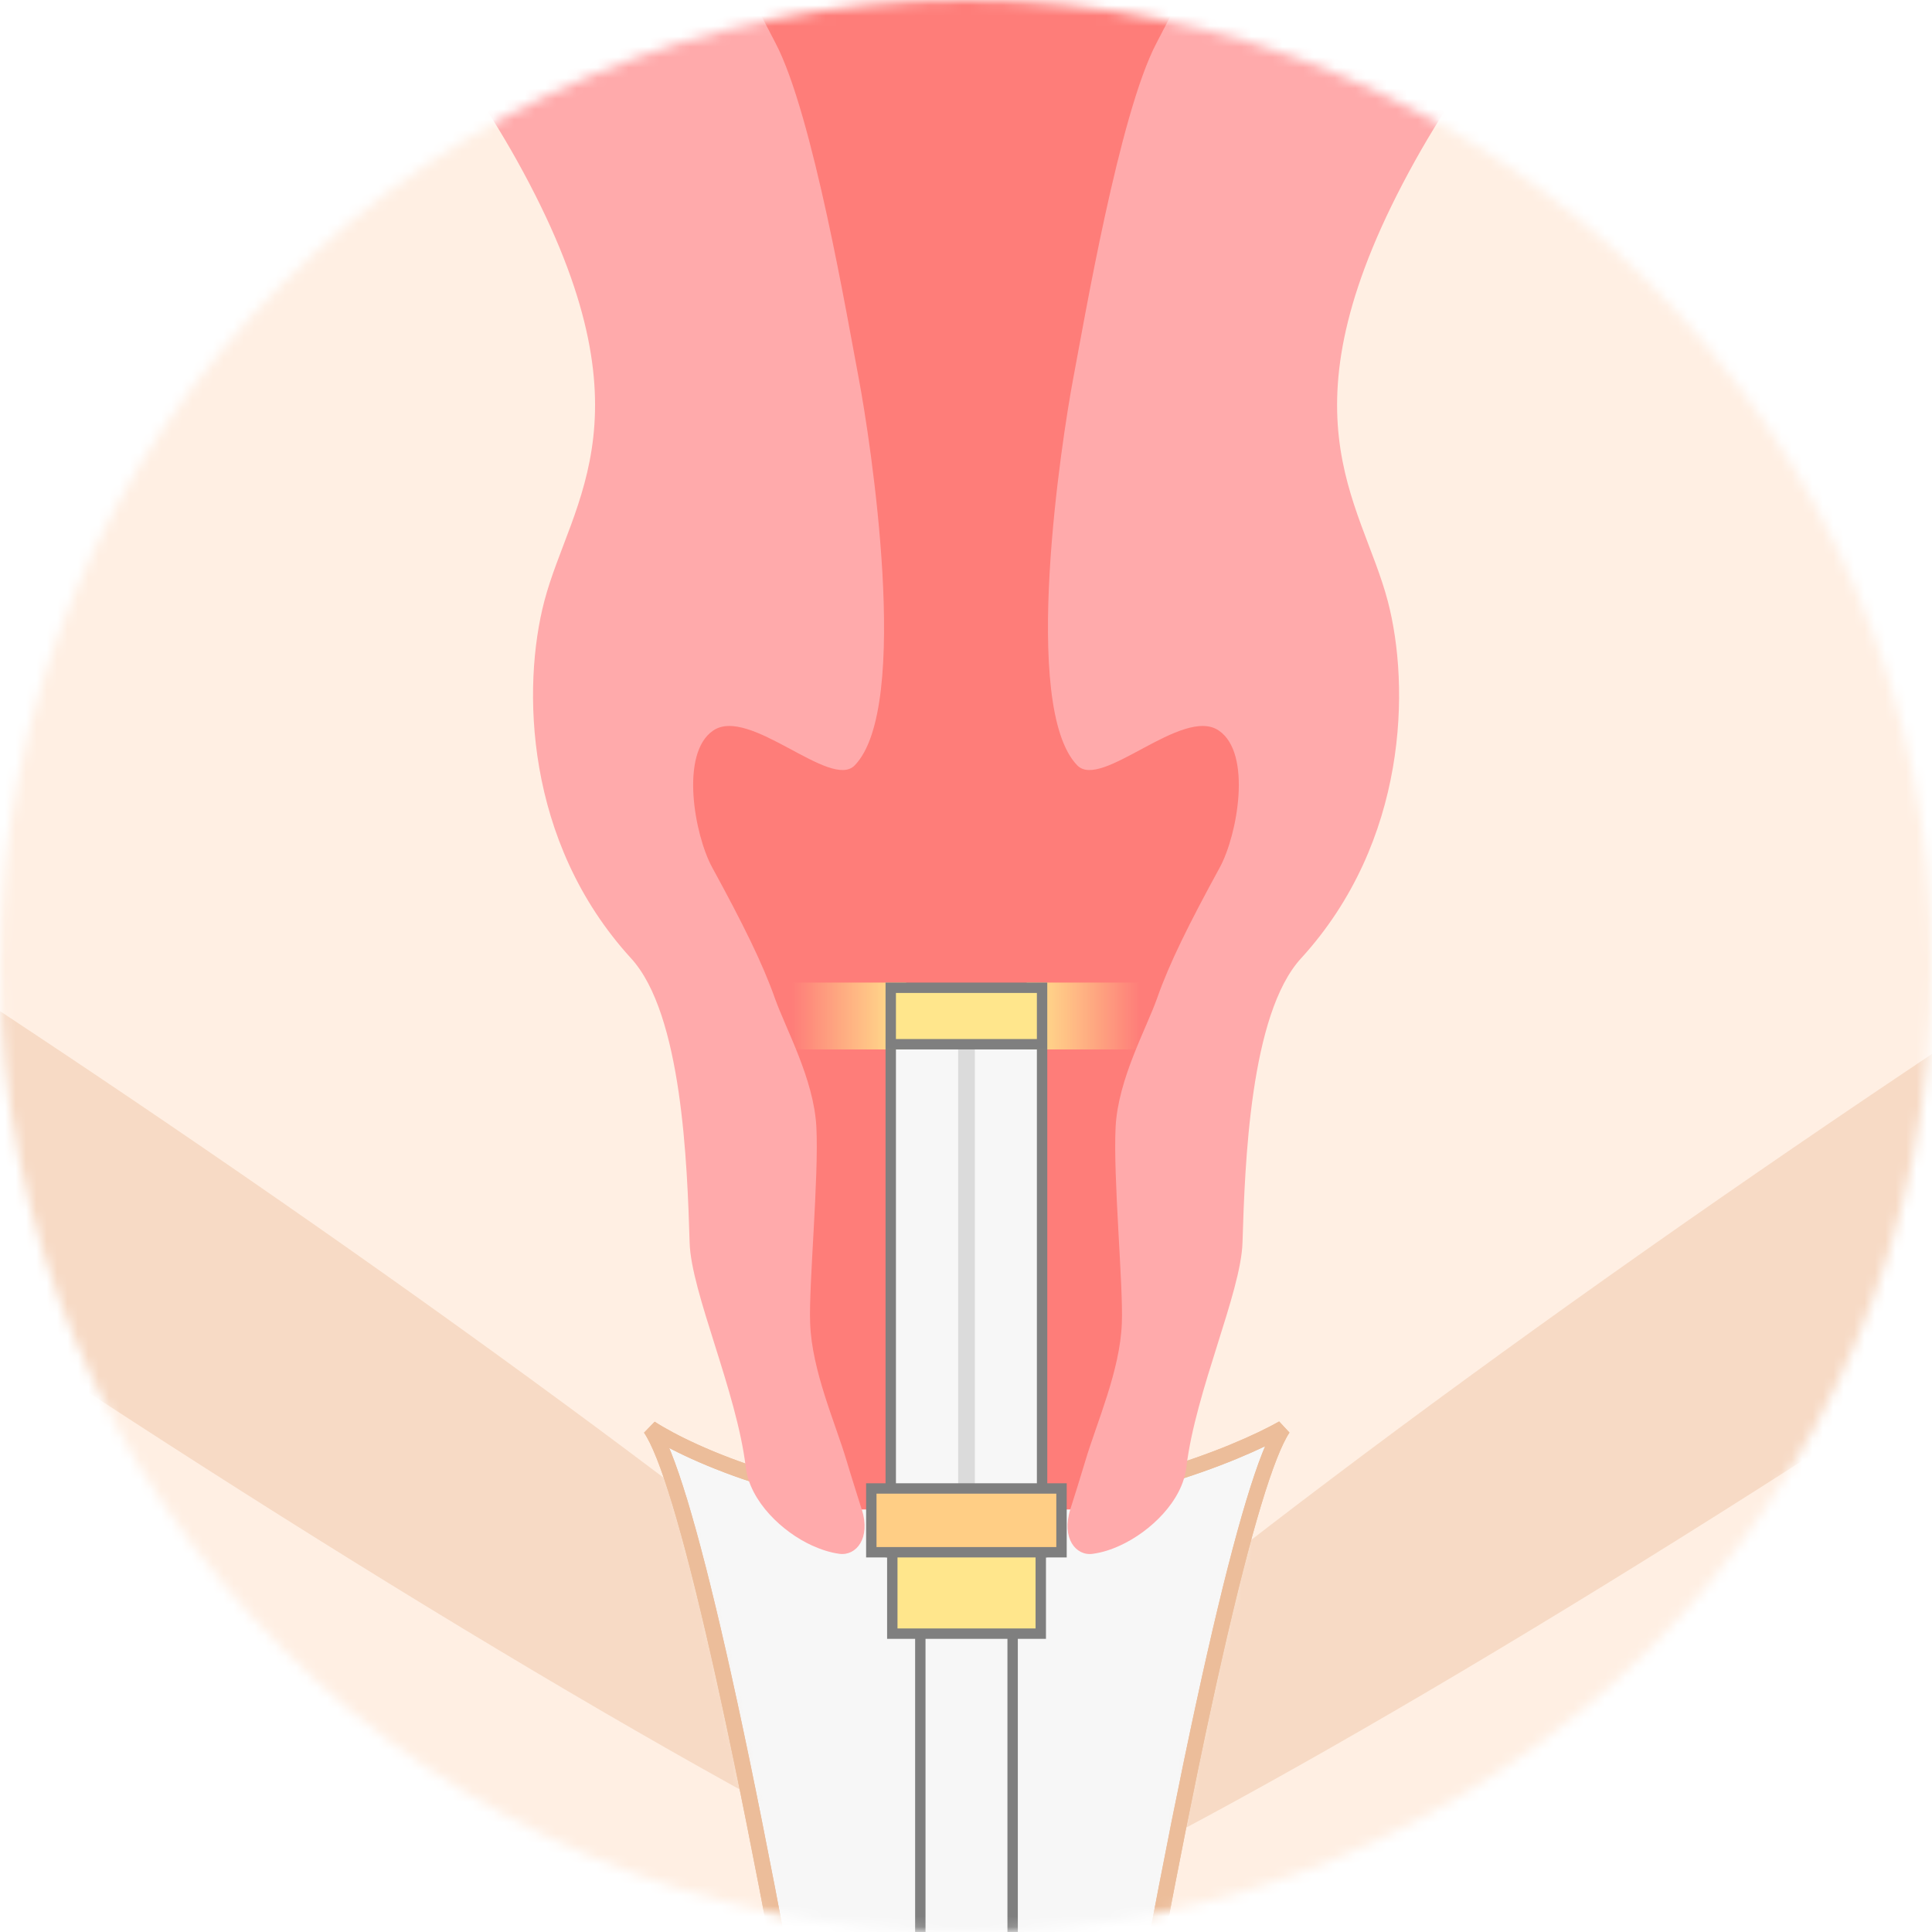 <?xml version="1.0" encoding="UTF-8"?> <svg xmlns="http://www.w3.org/2000/svg" width="186" height="186" viewBox="0 0 186 186" fill="none"> <mask id="mask0_805_323" style="mask-type:alpha" maskUnits="userSpaceOnUse" x="0" y="0" width="186" height="186"> <circle cx="93" cy="93" r="93" fill="#D9D9D9"></circle> </mask> <g mask="url(#mask0_805_323)"> <mask id="mask1_805_323" style="mask-type:alpha" maskUnits="userSpaceOnUse" x="-27" y="-26" width="240" height="239"> <circle cx="93.001" cy="93.637" r="119.116" fill="#F7F7F7"></circle> </mask> <g mask="url(#mask1_805_323)"> <circle cx="93.001" cy="93.637" r="119.116" fill="#F7F7F7"></circle> <path d="M10.081 -1073.68C12.443 -1087.71 19.215 -1095.44 32.915 -1103.32C79.369 -1129.64 109.446 -1128.7 153.38 -1103.16C167.08 -1095.44 173.852 -1087.56 176.214 -1073.53C178.576 -1059.5 176.529 -1039.16 175.741 -1020.4C174.954 -1001.65 175.426 -984.464 177.001 -970.435C178.576 -956.406 181.253 -945.529 195.268 -934.81C209.283 -924.249 234.793 -913.845 256.839 -905.964C279.043 -898.24 297.624 -893.038 315.104 -889.097C332.583 -885.156 348.645 -882.634 361.873 -879.482C375.1 -876.329 385.493 -872.703 388.643 -861.039C391.635 -849.374 387.54 -829.67 383.131 -802.557C378.722 -775.602 373.998 -741.239 365.652 -706.875C357.306 -672.512 345.338 -638.148 335.26 -610.562C325.024 -582.977 316.678 -562.169 313.371 -538.525C309.907 -514.88 311.482 -488.24 311.482 -463.334C311.482 -438.271 309.907 -414.942 304.395 -388.144C299.041 -361.347 289.593 -331.239 292.743 -296.876C295.735 -262.512 311.324 -224.05 324.394 -190.474C337.464 -156.899 347.858 -128.367 357.936 -87.226C368.014 -46.084 377.935 7.511 385.966 46.288C393.997 84.908 400.296 108.868 398.406 159.625C396.516 210.383 386.753 287.937 372.423 360.448C358.093 432.958 339.354 500.582 324.867 560.955C310.379 621.328 299.986 674.45 294.79 708.971C289.593 743.492 289.593 759.728 290.695 795.038C291.64 830.347 293.687 885.045 295.577 928.709C297.309 972.373 298.884 1005.16 294.475 1035.9C290.066 1066.64 279.672 1095.17 268.964 1134.26C258.256 1173.2 247.391 1222.69 238.257 1263.52C229.282 1304.35 221.88 1336.5 216.999 1364.4C212.117 1392.15 209.44 1415.63 210.385 1433.6C211.172 1451.57 215.582 1464.18 215.582 1479.63C215.582 1495.24 211.33 1513.52 211.015 1533.38C210.857 1553.25 214.637 1574.53 214.952 1588.71C215.109 1602.9 211.802 1609.99 203.141 1618.19C194.48 1626.39 180.465 1635.69 166.45 1641.99C152.435 1648.3 138.263 1651.29 128.342 1654.44C118.422 1657.44 112.438 1664.38 106.611 1659.17C92.439 1646.41 97.005 1636.47 97.005 1619.14C97.163 1599.43 99.21 1555.45 103.619 1525.5C106.611 1505.33 118.737 1484.36 120.626 1470.02C122.516 1455.67 117.319 1449.05 117.004 1435.97C116.689 1423.04 121.414 1403.81 127.87 1384.26C134.484 1364.72 142.83 1344.86 145.349 1303.56C148.026 1262.26 144.877 1199.36 142.042 1145.45C139.208 1091.54 116.61 1046.78 118.5 1003.11C120.389 959.447 126.531 916.887 129.208 888.198C131.885 859.666 130.783 845.007 127.161 820.101C123.539 795.195 117.397 759.886 117.082 732.773C116.768 705.661 122.594 687.06 122.279 668.775C121.964 650.647 115.665 632.993 114.405 585.861C113.146 538.887 98.932 472.469 100.979 399.959C103.184 327.291 98.676 258.721 106.707 212.378C114.738 166.192 120.367 142.231 123.517 137.503C119.015 140.052 106.455 145.15 92.227 145.15C77.998 145.15 66.561 140.052 62.621 137.503C65.77 142.074 71.399 166.034 79.43 212.378C87.462 258.721 83.111 327.448 85.158 399.959C87.206 472.469 72.992 538.729 71.732 585.861C70.315 632.835 64.173 650.49 63.858 668.775C63.543 687.06 69.37 705.661 69.055 732.773C68.897 759.728 62.599 795.195 58.977 820.101C55.355 845.007 54.253 859.509 56.93 888.198C59.607 916.729 65.748 959.447 67.638 1003.11C69.527 1046.93 46.93 1091.54 44.095 1145.45C41.261 1199.21 38.111 1262.26 40.788 1303.56C43.465 1345.01 51.811 1364.72 58.267 1384.26C64.724 1403.65 69.448 1422.88 69.133 1435.97C68.818 1448.89 63.621 1455.67 65.511 1470.02C67.401 1484.2 76.219 1506.11 82.518 1525.5C90.234 1549.3 93.226 1590.13 95.116 1619.14C96.376 1639.79 92.911 1644.67 81.101 1658.54C76.062 1664.53 67.558 1657.6 57.638 1654.44C47.559 1651.29 33.544 1648.3 19.529 1641.99C5.515 1635.84 -8.5 1626.39 -17.161 1618.19C-25.822 1609.99 -29.287 1602.9 -28.972 1588.71C-28.657 1574.53 -24.72 1553.25 -25.035 1533.38C-25.192 1513.52 -29.602 1495.08 -29.602 1479.63C-29.602 1464.18 -25.35 1451.57 -24.405 1433.6C-23.46 1415.63 -26.137 1392.3 -31.019 1364.4C-35.848 1336.96 -42.989 1305.04 -51.983 1264.83L-52.278 1263.52C-61.411 1222.69 -72.276 1173.35 -82.984 1134.26C-93.692 1095.17 -104.086 1066.64 -108.495 1035.9C-112.904 1005.16 -111.487 972.373 -109.597 928.709C-107.865 885.045 -105.818 830.347 -104.716 795.038C-103.613 759.728 -103.613 743.492 -108.81 708.971C-114.006 674.292 -124.399 621.328 -138.887 560.955C-153.374 500.582 -172.113 432.958 -186.443 360.448C-200.773 287.937 -210.536 210.383 -212.426 159.625C-214.316 108.868 -208.017 84.908 -199.671 46.131C-191.64 7.353 -181.719 -46.242 -171.641 -87.383C-161.563 -128.525 -151.17 -157.056 -138.099 -190.632C-125.187 -224.207 -109.597 -262.67 -106.448 -297.033C-103.298 -331.397 -112.589 -361.505 -118.101 -388.302C-123.612 -415.099 -125.187 -438.586 -125.187 -463.492C-125.187 -488.556 -123.77 -515.038 -127.076 -538.682C-130.541 -562.327 -138.887 -583.134 -148.965 -610.72C-159.043 -638.305 -171.011 -672.669 -179.357 -707.033C-187.703 -741.396 -192.427 -775.602 -196.836 -802.715C-201.246 -829.67 -205.497 -849.532 -202.348 -861.196C-199.198 -872.861 -188.805 -876.487 -175.578 -879.639C-162.35 -882.792 -146.288 -885.314 -128.809 -889.255C-111.329 -893.038 -92.59 -898.24 -70.544 -906.121C-48.498 -913.845 -22.988 -924.249 -8.973 -934.968C5.2 -945.687 7.719 -956.563 9.294 -970.593C10.869 -984.622 11.341 -1001.8 10.554 -1020.56C9.766 -1039.32 7.719 -1059.65 10.081 -1073.68Z" fill="#FFEFE3" stroke="#ECBD9A" stroke-width="1.5"></path> <mask id="mask2_805_323" style="mask-type:alpha" maskUnits="userSpaceOnUse" x="-213" y="-1123" width="612" height="2785"> <path d="M10.078 -1073.68C12.44 -1087.71 19.211 -1095.44 32.911 -1103.32C79.365 -1129.64 109.442 -1128.7 153.377 -1103.16C167.077 -1095.44 173.848 -1087.56 176.21 -1073.53C178.572 -1059.5 176.525 -1039.16 175.738 -1020.4C174.95 -1001.65 175.423 -984.464 176.998 -970.435C178.572 -956.406 181.249 -945.529 195.264 -934.81C209.279 -924.249 234.79 -913.845 256.836 -905.964C279.039 -898.24 297.621 -893.038 315.1 -889.097C332.579 -885.156 348.642 -882.634 361.869 -879.482C375.097 -876.329 385.49 -872.703 388.639 -861.039C391.631 -849.374 387.537 -829.67 383.128 -802.557C378.719 -775.602 373.994 -741.239 365.648 -706.875C357.302 -672.511 345.335 -638.148 335.256 -610.562C325.021 -582.977 316.675 -562.169 313.368 -538.525C309.904 -514.88 311.478 -488.24 311.478 -463.334C311.478 -438.271 309.904 -414.941 304.392 -388.144C299.038 -361.347 289.59 -331.239 292.739 -296.875C295.731 -262.512 311.321 -224.05 324.391 -190.474C337.461 -156.899 347.854 -128.367 357.932 -87.226C368.011 -46.084 377.931 7.511 385.962 46.288C393.993 84.908 400.292 108.868 398.403 159.625C396.513 210.383 386.75 287.938 372.42 360.448C358.09 432.958 339.351 500.582 324.863 560.955C310.376 621.328 299.983 674.45 294.786 708.971C289.59 743.492 289.59 759.728 290.692 795.038C291.637 830.347 293.684 885.046 295.574 928.71C297.306 972.373 298.881 1005.16 294.471 1035.9C290.062 1066.64 279.669 1095.17 268.961 1134.26C258.253 1173.2 247.387 1222.69 238.254 1263.52C229.278 1304.35 221.877 1336.5 216.995 1364.4C212.114 1392.15 209.437 1415.63 210.382 1433.6C211.169 1451.57 215.578 1464.18 215.578 1479.63C215.578 1495.24 211.326 1513.52 211.011 1533.38C210.854 1553.25 214.633 1574.53 214.948 1588.71C215.106 1602.9 211.799 1609.99 203.138 1618.19C194.477 1626.39 180.462 1635.69 166.447 1641.99C152.432 1648.3 138.26 1651.29 128.339 1654.44C118.418 1657.44 112.434 1664.38 106.608 1659.17C92.435 1646.41 97.002 1636.47 97.002 1619.14C97.159 1599.43 99.207 1555.45 103.616 1525.5C106.608 1505.33 118.733 1484.36 120.623 1470.02C122.512 1455.67 117.316 1449.05 117.001 1435.97C116.686 1423.04 121.41 1403.81 127.867 1384.26C134.48 1364.72 142.826 1344.86 145.346 1303.56C148.023 1262.26 144.873 1199.36 142.039 1145.45C139.204 1091.54 116.607 1046.78 118.496 1003.11C120.386 959.448 126.527 916.887 129.204 888.198C131.881 859.667 130.779 845.007 127.157 820.101C123.535 795.195 117.394 759.886 117.079 732.773C116.764 705.661 122.591 687.06 122.276 668.775C121.961 650.647 115.662 632.993 114.402 585.861C113.142 538.887 98.928 472.47 100.976 399.959C103.18 327.291 98.672 258.721 106.703 212.378C114.735 166.192 120.364 142.231 123.513 137.503C119.012 140.052 106.451 145.15 92.223 145.15C77.995 145.15 66.557 140.052 62.617 137.503C65.767 142.074 71.396 166.034 79.427 212.378C87.458 258.721 83.108 327.449 85.155 399.959C87.202 472.47 72.988 538.729 71.729 585.861C70.311 632.835 64.17 650.49 63.855 668.775C63.54 687.06 69.367 705.661 69.052 732.773C68.894 759.729 62.595 795.195 58.973 820.101C55.352 845.007 54.249 859.509 56.926 888.198C59.603 916.729 65.745 959.448 67.634 1003.11C69.524 1046.93 46.926 1091.54 44.092 1145.45C41.257 1199.21 38.108 1262.26 40.785 1303.56C43.462 1345.01 51.808 1364.72 58.264 1384.26C64.72 1403.65 69.445 1422.88 69.13 1435.97C68.815 1448.89 63.618 1455.67 65.508 1470.02C67.397 1484.2 76.216 1506.11 82.515 1525.5C90.231 1549.3 93.223 1590.13 95.112 1619.14C96.372 1639.79 92.908 1644.67 81.097 1658.54C76.058 1664.53 67.555 1657.6 57.634 1654.44C47.556 1651.29 33.541 1648.3 19.526 1641.99C5.511 1635.84 -8.504 1626.39 -17.165 1618.19C-25.826 1609.99 -29.29 1602.9 -28.975 1588.71C-28.66 1574.53 -24.723 1553.25 -25.038 1533.38C-25.196 1513.52 -29.605 1495.08 -29.605 1479.63C-29.605 1464.18 -25.353 1451.57 -24.409 1433.6C-23.464 1415.63 -26.141 1392.3 -31.022 1364.4C-35.851 1336.96 -42.992 1305.04 -51.987 1264.83L-52.281 1263.52C-61.414 1222.69 -72.28 1173.35 -82.988 1134.26C-93.696 1095.17 -104.089 1066.64 -108.498 1035.9C-112.907 1005.16 -111.49 972.373 -109.601 928.71C-107.868 885.046 -105.821 830.347 -104.719 795.038C-103.617 759.728 -103.617 743.492 -108.813 708.971C-114.01 674.292 -124.403 621.328 -138.89 560.955C-153.378 500.582 -172.117 432.958 -186.447 360.448C-200.777 287.938 -210.54 210.383 -212.429 159.625C-214.319 108.868 -208.02 84.908 -199.674 46.131C-191.643 7.353 -181.722 -46.241 -171.644 -87.383C-161.566 -128.525 -151.173 -157.056 -138.103 -190.632C-125.19 -224.207 -109.601 -262.669 -106.451 -297.033C-103.302 -331.397 -112.593 -361.504 -118.104 -388.302C-123.616 -415.099 -125.19 -438.586 -125.19 -463.492C-125.19 -488.555 -123.773 -515.038 -127.08 -538.682C-130.544 -562.327 -138.89 -583.134 -148.968 -610.72C-159.047 -638.305 -171.014 -672.669 -179.36 -707.033C-187.706 -741.396 -192.431 -775.602 -196.84 -802.715C-201.249 -829.67 -205.501 -849.532 -202.351 -861.196C-199.202 -872.861 -188.809 -876.487 -175.581 -879.639C-162.354 -882.792 -146.291 -885.314 -128.812 -889.255C-111.333 -893.038 -92.594 -898.24 -70.548 -906.121C-48.502 -913.845 -22.991 -924.249 -8.976 -934.968C5.196 -945.687 7.716 -956.563 9.29 -970.593C10.865 -984.622 11.338 -1001.8 10.55 -1020.56C9.763 -1039.32 7.716 -1059.65 10.078 -1073.68Z" fill="#FFEFE3"></path> </mask> <g mask="url(#mask2_805_323)"> <g filter="url(#filter0_f_805_323)"> <ellipse cx="1.492" cy="113.886" rx="135.351" ry="12.941" transform="rotate(33.867 1.492 113.886)" fill="#ECBD9A" fill-opacity="0.4"></ellipse> </g> <g filter="url(#filter1_f_805_323)"> <ellipse rx="135.351" ry="12.941" transform="matrix(-0.83 0.557 0.557 0.83 190.702 113.886)" fill="#ECBD9A" fill-opacity="0.4"></ellipse> </g> </g> <path d="M10.081 -1073.68C12.443 -1087.71 19.215 -1095.44 32.915 -1103.32C79.369 -1129.64 109.446 -1128.7 153.38 -1103.16C167.08 -1095.44 173.852 -1087.56 176.214 -1073.53C178.576 -1059.5 176.529 -1039.16 175.741 -1020.4C174.954 -1001.65 175.426 -984.464 177.001 -970.435C178.576 -956.406 181.253 -945.529 195.268 -934.81C209.283 -924.249 234.793 -913.845 256.839 -905.964C279.043 -898.24 297.624 -893.038 315.104 -889.097C332.583 -885.156 348.645 -882.634 361.873 -879.482C375.1 -876.329 385.493 -872.703 388.643 -861.039C391.635 -849.374 387.54 -829.67 383.131 -802.557C378.722 -775.602 373.998 -741.239 365.652 -706.875C357.306 -672.512 345.338 -638.148 335.26 -610.562C325.024 -582.977 316.678 -562.169 313.371 -538.525C309.907 -514.88 311.482 -488.24 311.482 -463.334C311.482 -438.271 309.907 -414.942 304.395 -388.144C299.041 -361.347 289.593 -331.239 292.743 -296.876C295.735 -262.512 311.324 -224.05 324.394 -190.474C337.464 -156.899 347.858 -128.367 357.936 -87.226C368.014 -46.084 377.935 7.511 385.966 46.288C393.997 84.908 400.296 108.868 398.406 159.625C396.516 210.383 386.753 287.937 372.423 360.448C358.093 432.958 339.354 500.582 324.867 560.955C310.379 621.328 299.986 674.45 294.79 708.971C289.593 743.492 289.593 759.728 290.695 795.038C291.64 830.347 293.687 885.045 295.577 928.709C297.309 972.373 298.884 1005.16 294.475 1035.9C290.066 1066.64 279.672 1095.17 268.964 1134.26C258.256 1173.2 247.391 1222.69 238.257 1263.52C229.282 1304.35 221.88 1336.5 216.999 1364.4C212.117 1392.15 209.44 1415.63 210.385 1433.6C211.172 1451.57 215.582 1464.18 215.582 1479.63C215.582 1495.24 211.33 1513.52 211.015 1533.38C210.857 1553.25 214.637 1574.53 214.952 1588.71C215.109 1602.9 211.802 1609.99 203.141 1618.19C194.48 1626.39 180.465 1635.69 166.45 1641.99C152.435 1648.3 138.263 1651.29 128.342 1654.44C118.422 1657.44 112.438 1664.38 106.611 1659.17C92.439 1646.41 97.005 1636.47 97.005 1619.14C97.163 1599.43 99.21 1555.45 103.619 1525.5C106.611 1505.33 118.737 1484.36 120.626 1470.02C122.516 1455.67 117.319 1449.05 117.004 1435.97C116.689 1423.04 121.414 1403.81 127.87 1384.26C134.484 1364.72 142.83 1344.86 145.349 1303.56C148.026 1262.26 144.877 1199.36 142.042 1145.45C139.208 1091.54 116.61 1046.78 118.5 1003.11C120.389 959.447 126.531 916.887 129.208 888.198C131.885 859.666 130.783 845.007 127.161 820.101C123.539 795.195 117.397 759.886 117.082 732.773C116.768 705.661 122.594 687.06 122.279 668.775C121.964 650.647 115.665 632.993 114.405 585.861C113.146 538.887 98.932 472.469 100.979 399.959C103.184 327.291 98.676 258.721 106.707 212.378C114.738 166.192 120.367 142.231 123.517 137.503C119.015 140.052 106.455 145.15 92.227 145.15C77.998 145.15 66.561 140.052 62.621 137.503C65.77 142.074 71.399 166.034 79.43 212.378C87.462 258.721 83.111 327.448 85.158 399.959C87.206 472.469 72.992 538.729 71.732 585.861C70.315 632.835 64.173 650.49 63.858 668.775C63.543 687.06 69.37 705.661 69.055 732.773C68.897 759.728 62.599 795.195 58.977 820.101C55.355 845.007 54.253 859.509 56.93 888.198C59.607 916.729 65.748 959.447 67.638 1003.11C69.527 1046.93 46.93 1091.54 44.095 1145.45C41.261 1199.21 38.111 1262.26 40.788 1303.56C43.465 1345.01 51.811 1364.72 58.267 1384.26C64.724 1403.65 69.448 1422.88 69.133 1435.97C68.818 1448.89 63.621 1455.67 65.511 1470.02C67.401 1484.2 76.219 1506.11 82.518 1525.5C90.234 1549.3 93.226 1590.13 95.116 1619.14C96.376 1639.79 92.911 1644.67 81.101 1658.54C76.062 1664.53 67.558 1657.6 57.638 1654.44C47.559 1651.29 33.544 1648.3 19.529 1641.99C5.515 1635.84 -8.5 1626.39 -17.161 1618.19C-25.822 1609.99 -29.287 1602.9 -28.972 1588.71C-28.657 1574.53 -24.72 1553.25 -25.035 1533.38C-25.192 1513.52 -29.602 1495.08 -29.602 1479.63C-29.602 1464.18 -25.35 1451.57 -24.405 1433.6C-23.46 1415.63 -26.137 1392.3 -31.019 1364.4C-35.848 1336.96 -42.989 1305.04 -51.983 1264.83L-52.278 1263.52C-61.411 1222.69 -72.276 1173.35 -82.984 1134.26C-93.692 1095.17 -104.086 1066.64 -108.495 1035.9C-112.904 1005.16 -111.487 972.373 -109.597 928.709C-107.865 885.045 -105.818 830.347 -104.716 795.038C-103.613 759.728 -103.613 743.492 -108.81 708.971C-114.006 674.292 -124.399 621.328 -138.887 560.955C-153.374 500.582 -172.113 432.958 -186.443 360.448C-200.773 287.937 -210.536 210.383 -212.426 159.625C-214.316 108.868 -208.017 84.908 -199.671 46.131C-191.64 7.353 -181.719 -46.242 -171.641 -87.383C-161.563 -128.525 -151.17 -157.056 -138.099 -190.632C-125.187 -224.207 -109.597 -262.67 -106.448 -297.033C-103.298 -331.397 -112.589 -361.505 -118.101 -388.302C-123.612 -415.099 -125.187 -438.586 -125.187 -463.492C-125.187 -488.556 -123.77 -515.038 -127.076 -538.682C-130.541 -562.327 -138.887 -583.134 -148.965 -610.72C-159.043 -638.305 -171.011 -672.669 -179.357 -707.033C-187.703 -741.396 -192.427 -775.602 -196.836 -802.715C-201.246 -829.67 -205.497 -849.532 -202.348 -861.196C-199.198 -872.861 -188.805 -876.487 -175.578 -879.639C-162.35 -882.792 -146.288 -885.314 -128.809 -889.255C-111.329 -893.038 -92.59 -898.24 -70.544 -906.121C-48.498 -913.845 -22.988 -924.249 -8.973 -934.968C5.2 -945.687 7.719 -956.563 9.294 -970.593C10.869 -984.622 11.341 -1001.8 10.554 -1020.56C9.766 -1039.32 7.719 -1059.65 10.081 -1073.68Z" stroke="#ECBD9A" stroke-width="1.5"></path> <path d="M235.015 -56.287C224.629 -65.527 204.107 -59.235 192.474 -56.641C176.146 -52.995 148.793 -51.672 134.436 -54.078C123.982 -55.839 105.122 -63.319 92.996 -63.319C80.871 -63.319 62.021 -55.839 51.567 -54.078C37.219 -51.672 9.866 -52.995 -6.472 -56.641C-18.095 -59.235 -38.626 -65.527 -49.013 -56.287C-56.162 -49.911 -59.167 -41.493 -57.757 -32.482C-55.699 -19.282 -48.945 -15.646 -40.858 -5.874C-38.182 -2.655 -35.428 -0.936 -31.399 -4.655C-28.25 -7.572 -28.076 -9.469 -30.452 -12.25C-38.211 -21.303 -45.322 -21.678 -46.249 -34.826C-47.766 -56.558 -10.636 -42.295 -0.897 -36.086C7.944 -30.419 18.861 -22.887 24.726 -17.47C32.224 -10.552 44.011 5.127 49.76 15.441C63.286 39.725 54.972 48.09 52.402 57.883C50.258 66.072 50.468 81.013 60.758 92.264C65.675 97.64 66.161 112.067 66.393 119.641C66.538 124.433 70.927 133.945 71.796 141.248C72.192 144.55 75.335 147.498 78.175 148.79C79.006 149.165 79.895 149.467 80.813 149.592C82.426 149.811 83.847 148.092 82.967 145.311H103.045C102.165 148.092 103.586 149.822 105.199 149.592C106.117 149.467 107.006 149.176 107.837 148.79C110.687 147.488 113.83 144.55 114.216 141.248C115.086 133.945 119.474 124.433 119.619 119.641C119.851 112.067 120.337 97.629 125.255 92.264C135.544 81.013 135.755 66.072 133.61 57.883C131.04 48.09 122.735 39.725 136.252 15.441C142.001 5.117 153.788 -10.552 161.286 -17.47C167.151 -22.887 178.068 -30.419 186.909 -36.086C196.648 -42.295 233.769 -56.558 232.261 -34.826C231.334 -21.678 224.223 -21.314 216.464 -12.25C214.088 -9.469 214.262 -7.572 217.411 -4.655C221.44 -0.936 224.194 -2.655 226.87 -5.874C234.957 -15.646 241.711 -19.282 243.769 -32.482C245.17 -41.493 242.165 -49.911 235.015 -56.287Z" fill="#FFAAAB"></path> <path d="M215.676 -13.395C209.029 -15.301 197.55 -12.27 194.256 -9.832C186.536 -4.123 182.758 14.692 192.71 19.693C202.671 24.693 213.666 20.62 217.685 14.379C222.313 7.181 226.188 -8.29 226.188 -8.29C226.188 -8.29 222.313 -11.488 215.676 -13.395Z" fill="#FFDCC2"></path> <path d="M-29.685 -13.397C-23.038 -15.303 -11.56 -12.271 -8.265 -9.834C-0.545 -4.125 3.232 14.69 -6.719 19.691C-16.68 24.691 -27.676 20.618 -31.695 14.378C-36.323 7.179 -40.197 -8.292 -40.197 -8.292C-40.197 -8.292 -36.333 -11.49 -29.685 -13.397Z" fill="#FFDCC2"></path> <path d="M224.4 -54.267C220.583 -64.893 170.381 -46.578 170.381 -46.578C170.381 -46.578 147.018 -39.64 139.057 -38.265C129.057 -36.546 112.989 -36.139 98.584 -36.139C96.68 -36.139 94.835 -36.066 92.999 -35.973C91.163 -36.066 89.308 -36.139 87.415 -36.139C73.009 -36.139 56.941 -36.535 46.941 -38.265C38.98 -39.64 15.618 -46.578 15.618 -46.578C15.618 -46.578 -34.594 -64.893 -38.411 -54.267C-40.575 -48.235 -30.179 -51.902 -17.28 -47.568C-9.947 -45.109 11.019 -38.15 16.922 -35.118C25.811 -30.576 48.255 -31.274 56.139 -24.451C63.589 -18.002 71.135 -2.573 74.661 4.147C78.265 11.002 81.608 30.837 82.69 36.515C83.772 42.266 87.772 68.061 82.284 73.686C79.956 76.083 72.149 67.957 68.661 70.332C65.434 72.52 66.864 80.396 68.565 83.511C71.569 89.011 73.424 92.772 74.594 96.085C75.637 99.044 78.342 103.857 78.594 108.472C78.845 113.337 77.85 123.786 77.995 127.37C78.149 131.954 80.42 136.975 81.521 140.684C81.995 142.278 82.487 143.789 82.961 145.32H103.038C103.521 143.789 104.004 142.278 104.477 140.684C105.579 136.965 107.84 131.944 108.004 127.37C108.149 123.786 107.154 113.337 107.405 108.472C107.656 103.857 110.361 99.044 111.405 96.085C112.564 92.772 114.429 89.011 117.434 83.511C119.134 80.385 120.564 72.52 117.337 70.332C113.849 67.957 106.043 76.083 103.714 73.686C98.236 68.061 102.226 42.266 103.308 36.515C104.391 30.837 107.743 10.991 111.337 4.147C114.864 -2.573 122.41 -18.012 129.859 -24.451C137.743 -31.274 160.187 -30.576 169.076 -35.118C174.98 -38.15 195.946 -45.109 203.279 -47.568C216.168 -51.902 226.564 -48.245 224.4 -54.267Z" fill="#FE7D79"></path> <rect x="85.755" y="100.249" width="14.569" height="49.184" fill="#F7F7F7" stroke="#7F7F7F"></rect> <rect x="92.242" y="97.567" width="1.611" height="45.781" fill="#DBDBDB"></rect> <rect x="88.602" y="153.458" width="8.888" height="73.907" fill="#F7F7F7" stroke="#7F7F7F"></rect> <rect x="85.905" y="146.034" width="14.293" height="11.242" fill="#FFE68C" stroke="#7F7F7F"></rect> <rect x="98.841" y="94.595" width="10.882" height="6.437" fill="url(#paint0_linear_805_323)"></rect> <rect width="10.973" height="6.437" transform="matrix(-1 0 0 1 87.246 94.595)" fill="url(#paint1_linear_805_323)"></rect> <rect x="85.755" y="95.095" width="14.569" height="5.437" fill="#FFE68C" stroke="#7F7F7F"></rect> <rect x="83.884" y="143.299" width="18.311" height="6.141" fill="#FFCE85" stroke="#7F7F7F"></rect> </g> </g> <defs> <filter id="filter0_f_805_323" x="-149.129" y="-0.312" width="301.243" height="228.396" filterUnits="userSpaceOnUse" color-interpolation-filters="sRGB"> <feFlood flood-opacity="0" result="BackgroundImageFix"></feFlood> <feBlend mode="normal" in="SourceGraphic" in2="BackgroundImageFix" result="shape"></feBlend> <feGaussianBlur stdDeviation="19" result="effect1_foregroundBlur_805_323"></feGaussianBlur> </filter> <filter id="filter1_f_805_323" x="40.081" y="-0.312" width="301.243" height="228.396" filterUnits="userSpaceOnUse" color-interpolation-filters="sRGB"> <feFlood flood-opacity="0" result="BackgroundImageFix"></feFlood> <feBlend mode="normal" in="SourceGraphic" in2="BackgroundImageFix" result="shape"></feBlend> <feGaussianBlur stdDeviation="19" result="effect1_foregroundBlur_805_323"></feGaussianBlur> </filter> <linearGradient id="paint0_linear_805_323" x1="98.841" y1="97.813" x2="109.723" y2="97.813" gradientUnits="userSpaceOnUse"> <stop stop-color="#FFE68C"></stop> <stop offset="1" stop-color="#FFE68C" stop-opacity="0"></stop> </linearGradient> <linearGradient id="paint1_linear_805_323" x1="8.17549e-08" y1="3.218" x2="10.973" y2="3.218" gradientUnits="userSpaceOnUse"> <stop stop-color="#FFE68C"></stop> <stop offset="1" stop-color="#FFE68C" stop-opacity="0"></stop> </linearGradient> </defs> </svg> 